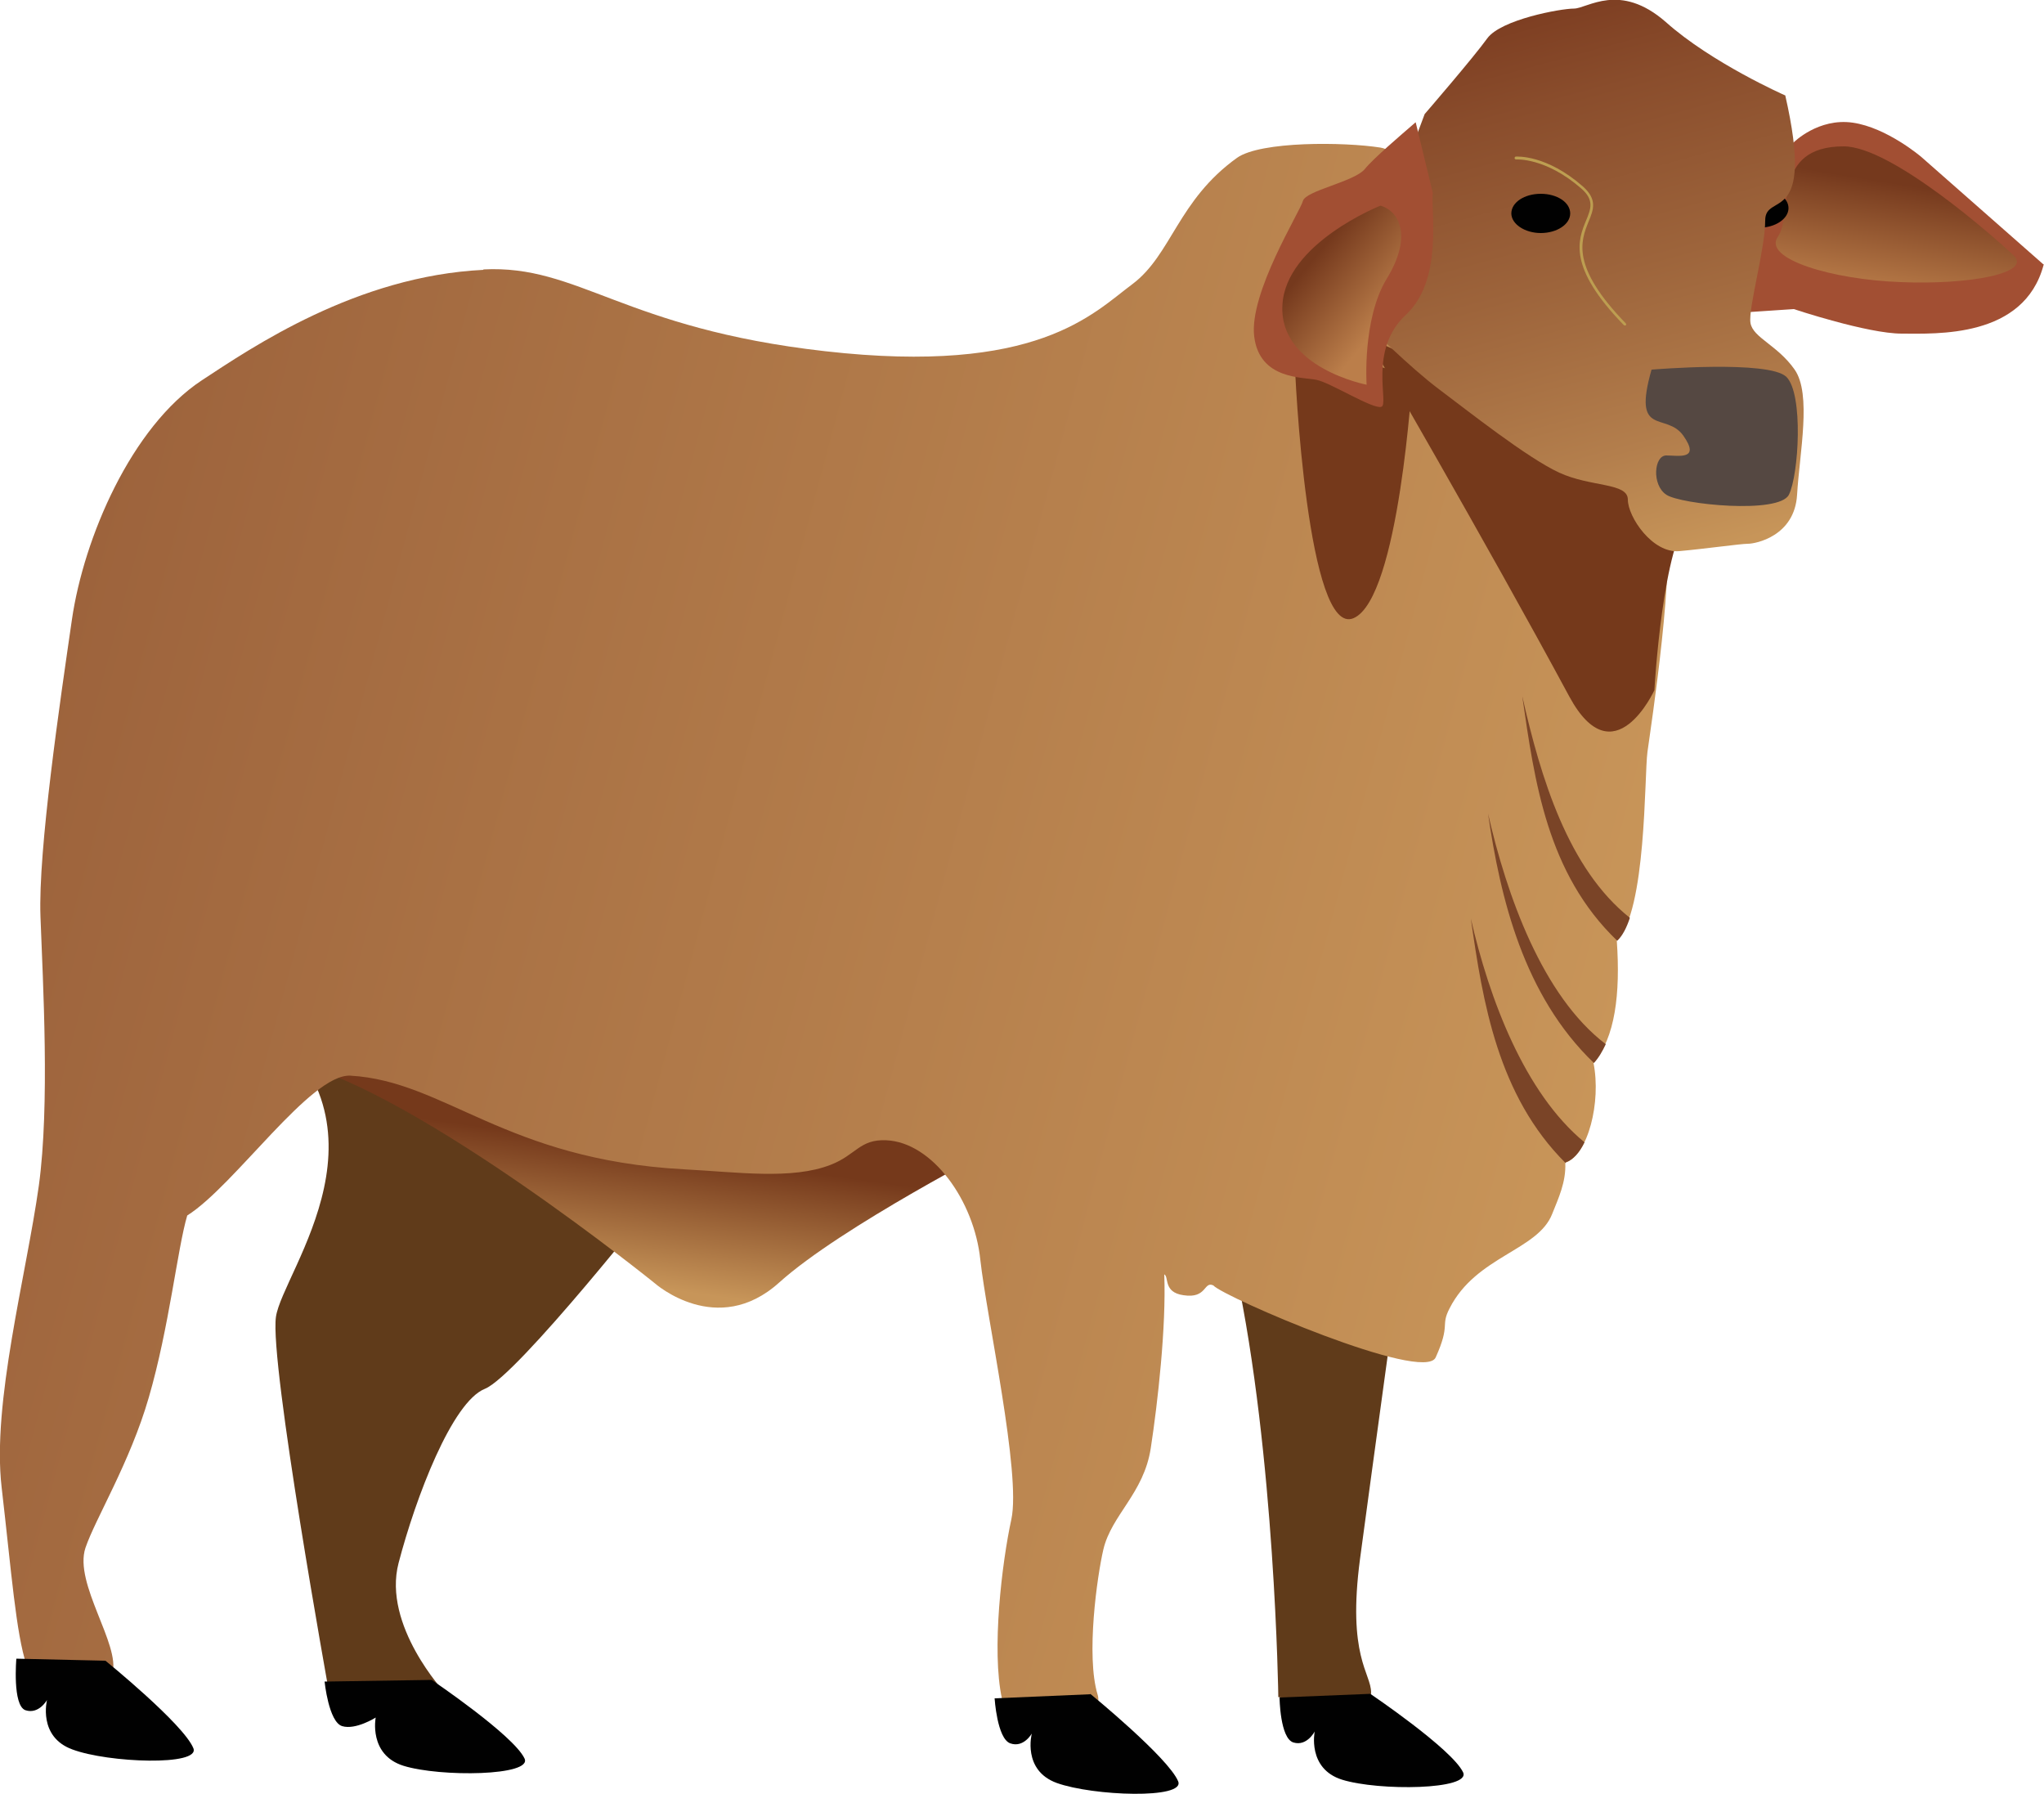 
        <svg xmlns:rdf="http://www.w3.org/1999/02/22-rdf-syntax-ns#" xmlns="http://www.w3.org/2000/svg" xmlns:cc="https://creativecommons.org/ns" xmlns:xlink="http://www.w3.org/1999/xlink" xmlns:dc="https://www.dublincore.org/specifications/dublin-core/dcmi-terms/" x="0px" y="0px" width="500px" height="438.8px" viewBox="0 0 500 438.8" xml:space="preserve">
            <title>bos taurus (cow) 9</title>
            <desc xmlns:ian_image_library="https://ian.umces.edu/media-library/">
                <ian_image_library:title>bos taurus (cow) 9</ian_image_library:title>
                <ian_image_library:descr><p>Side view of a brown cow</p></ian_image_library:descr>
                <ian_image_library:scene>
                    <ian_image_library:contains>bos taurus, cow</ian_image_library:contains>
                    <ian_image_library:when>2024-12-06</ian_image_library:when>
                </ian_image_library:scene>
            </desc>
            
             <defs><linearGradient id="ian_symbols_19adfebef422c814a57eb27911af265e" x1="69.2" y1="313.9" x2="64.6" y2="281" gradientTransform="translate(221.5) rotate(-180) scale(1 -1)" gradientUnits="userSpaceOnUse"><stop offset="0" stop-color="#c79559"></stop><stop offset="1" stop-color="#75391b"></stop></linearGradient><linearGradient id="ian_symbols_19adfebef422c814a57eb27911af265e1" x1="3652.7" y1="281.3" x2="4031" y2="179.9" gradientTransform="translate(4040.3) rotate(-180) scale(1 -1)" gradientUnits="userSpaceOnUse"><stop offset="0" stop-color="#7b3a1f"></stop><stop offset="0" stop-color="#c89559"></stop><stop offset="1" stop-color="#9d633c"></stop></linearGradient><linearGradient id="ian_symbols_19adfebef422c814a57eb27911af265e2" x1="-240.5" y1="72.9" x2="-245" y2="45.3" gradientTransform="translate(221.5) rotate(-180) scale(1 -1)" gradientUnits="userSpaceOnUse"><stop offset="0" stop-color="#bb7e4a"></stop><stop offset="1" stop-color="#75391d"></stop></linearGradient><linearGradient id="ian_symbols_19adfebef422c814a57eb27911af265e3" x1="-187.5" y1="136.8" x2="-149.4" y2="-2.2" gradientTransform="translate(221.5) rotate(-180) scale(1 -1)" gradientUnits="userSpaceOnUse"><stop offset="0" stop-color="#c79559"></stop><stop offset=".2" stop-color="#b37e4c"></stop><stop offset=".5" stop-color="#9d643b"></stop><stop offset=".8" stop-color="#8a4d2c"></stop><stop offset="1" stop-color="#7a3a1f"></stop></linearGradient><linearGradient id="ian_symbols_19adfebef422c814a57eb27911af265e4" x1="-117.8" y1="77.2" x2="-100.2" y2="62.8" xlink:href="#ian_symbols_19adfebef422c814a57eb27911af265e2"></linearGradient></defs><g id="ian_symbols_e020f9b660e4d924b979be784d740d7a"><path d="M342.3,310.9s-6.4,46.4-9.6,70.3c-3.2,24,2.7,28,2.7,32.8s-22.7,1.1-22.7,1.1c0,0-.8-59.5-10.4-104.2" fill="#603b1a"></path><path d="M161.8,291.8s-35.2,44.7-43.2,47.9c-8,3.2-16.9,26.5-21.1,42.6-4,15.3,11.3,31.7,11.3,31.7h-28.3s-14.6-80.7-13-91.9c1.6-11.2,31.9-47.9-6.4-75.1" fill="#603b1a"></path><path d="M72.2,259.9c30.9,7.8,88,54,88,54,0,0,15.2,13.5,30.4-.2,15.2-13.7,54-33.6,54-33.6" fill="url(#ian_symbols_19adfebef422c814a57eb27911af265e)"></path><path d="M118.3,66c-31.1,1.5-56.7,19-68.9,27-17.3,11.4-28.9,38.6-31.8,58.5-2.9,20-8.3,56.4-7.7,72.7.6,16.3,2.3,46.1-.4,65.8-3.1,22.1-11.5,53.1-9.1,73.8,2.4,20.7,3.5,35.7,6.1,43.5,1.6,4.9,18.3,11.6,21,2,2-7-9.5-22-6.6-30.7,2.4-7.1,10.9-20.9,15.5-36.8,5-17.2,7-36.4,9.4-44.5,11.6-7.3,30.2-34.7,39.9-34.2,23.1,1.3,37.9,20.5,81.5,22.9,13.4.7,26.5,2.6,36-1.1,6.2-2.4,7.1-6.3,13.6-6,11.3.5,21.5,14.8,23,29.2,1.6,14.4,10,52.3,7.6,63.5-2.3,10.5-4.9,32.1-2.3,43.9,2.7,12.2,25.8,7.1,23.4-1-2.9-9.5-.1-29.1,1.4-35.5,2-8.5,9.9-13.7,11.6-24.8,1.7-11.1,3.8-29.7,3.3-42.5,1.2.6-.3,4.4,4.7,5.1,5.8.9,4.9-3.5,7.3-2.4,2.4,2.8,51.6,24,54.4,17.6,3.7-8.2,1.1-7.6,3.4-12,6.5-12.8,21.6-14.1,25.1-23.1,1.5-3.8,3.4-7.7,3.2-12.5,5.6-1.9,8.8-14.9,6.9-24.4,5.3-6.2,6.6-16.9,5.7-29.9,7.3-7.2,6.7-40.3,7.5-46.2.8-5.9,7.2-47.4,4.1-57.1-3.1-9.6-55.9-88.6-69.4-90.7-8.9-1.4-29.3-1.6-35.1,2.5-14.5,10.4-16,23.7-25.6,30.9-9.7,7.2-23.2,22.3-75.2,16.4-49.5-5.6-60.2-21.2-83.6-20Z" fill="url(#ian_symbols_19adfebef422c814a57eb27911af265e1)"></path><path d="M372.4,170.4c4.5,19.9,11.2,42.1,26.3,54.1-.8,2.4-1.8,4.4-3.1,5.6-17.2-16.5-20.2-39-23.2-59.6Z" fill="#7a4427"></path><path d="M392.8,255.4c-.8,1.7-1.7,3.3-2.9,4.6-17.2-16.5-22.9-40.3-25.9-61,4.6,20.1,13.3,44.6,28.8,56.4Z" fill="#7a4427"></path><path d="M359.8,224.7c4.5,19.6,13.1,42.6,27.8,54.7-1.2,2.5-2.8,4.3-4.6,4.9,0,0,0,.1,0,.2-16.6-16.5-20.3-39.4-23.2-59.8Z" fill="#7a4427"></path><path d="M345.5,92.1s-3.2,54.3-14.4,59.1c-11.2,4.8-14.4-59.1-14.4-63.9s28.7,4.8,28.7,4.8Z" fill="#75391b"></path><path d="M334.4,82.5s28.8,49.5,49.5,87.9c10.9,20.1,20.8-1.6,20.8-1.6,0,0,2-36.4,9-42.9,7-6.6-79.3-43.3-79.3-43.3Z" fill="#75391b"></path><path d="M500,64.8l-30-26.4s-8.4-7.2-16.8-8.4c-8.4-1.2-14.4,4.8-14.4,4.8l-16.8,10.8-1.2,31.2,18-1.2s18,6,26.4,6,29.9,1.2,34.7-16.8Z" fill="#a24f33"></path><path d="M451,35.8c11.7,0,36.7,22.1,41.5,26.6,4.8,4.4-10.8,7.3-27.5,6.6-16.8-.6-33.9-5.7-30.1-11.1,3.8-5.4-1.7-22.1,16.1-22.1Z" fill="url(#ian_symbols_19adfebef422c814a57eb27911af265e2)"></path><path d="M423.1,50.9c0,2.7,3.2,4.8,7.2,4.8s7.2-2.2,7.2-4.8-3.2-4.8-7.2-4.8-7.2,2.1-7.2,4.8Z" fill="#010101"></path><path d="M436.6,23.3s-17.9-7.9-29.1-17.9c-11.3-9.9-19.2-3.3-22.5-3.3s-17.9,2.7-21.2,7.3c-3.3,4.6-15.3,18.5-15.3,18.5l-11.5,30.7-2.4,21s10.2,10.2,17.4,15.6c7.2,5.4,21.6,16.8,29.4,20.4,7.8,3.6,16.8,2.4,16.8,6.6s6,13.2,12.6,12.6c6.6-.6,15-1.8,16.8-1.8s11.4-1.8,12-12c.6-10.2,3.6-24.6-.6-30.6-4.2-6-10.2-7.8-10.8-11.4-.6-3.6,3.6-18,3.6-25.1s12.3,1.8,4.9-30.6Z" fill="url(#ian_symbols_19adfebef422c814a57eb27911af265e3)"></path><path d="M397.4,79.6c0,0-.2,0-.2-.1-13.8-14.2-11.2-20.8-9.2-25.6,1.2-2.9,2-5-1.2-7.8-8.7-7.6-15.9-7.1-15.9-7.1-.2,0-.4-.1-.4-.3s.1-.4.3-.4c.3,0,7.5-.5,16.4,7.3,3.6,3.2,2.6,5.7,1.4,8.6-1.9,4.7-4.4,11,9.1,24.9.1.1.1.4,0,.5,0,0-.2,0-.2,0Z" fill="#bd9e51"></path><path d="M404.1,90.4s28.7-2.4,32.9,1.8c4.2,4.2,3,24,.6,28.8-2.4,4.8-26.4,2.4-30,0-3.6-2.4-3-9.6,0-9.6s8.4,1.2,4.2-4.8c-4.2-6-12.6.6-7.8-16.2Z" fill="#554842"></path><path d="M350.5,47.2c-.6,3.9,2.7,21.2-6.6,29.8-9.3,8.6-4,21.9-6,22.5-2,.7-12.6-6-15.9-6.6-3.3-.7-13.9,0-15.2-10.6-1.3-10.6,11.2-30.5,11.9-33.1.6-2.6,12.6-4.7,15.2-7.9,1.9-2.4,8.8-8.3,12.4-11.4" fill="#a24f33"></path><path d="M337.7,50.3s-23.3,9.2-24,24.4c-.8,15.3,20.6,19.4,20.6,19.4,0,0-1.1-16,4.9-25.9,6.1-9.9,3.5-16.4-1.5-17.9Z" fill="url(#ian_symbols_19adfebef422c814a57eb27911af265e4)"></path><path d="M369.7,52.2c0,2.6,3.3,4.8,7.2,4.8s7.2-2.1,7.2-4.8-3.2-4.8-7.2-4.8-7.2,2.1-7.2,4.8Z" fill="#010101"></path><path d="M335.2,414.3s20,13.5,22.7,19.2c2,4.3-20.6,4.6-29.6,1.8-8.6-2.7-6.7-11.8-6.7-11.8,0,0-1.9,3.7-5.2,2.7-3.3-1-3.4-11-3.4-11l22.2-.9Z" fill="#010101"></path><path d="M266.7,414.3s19.1,15.6,21.5,21.4c1.8,4.4-20.8,3.6-29.7.4-8.5-3.1-6.1-12.1-6.1-12.1,0,0-2,3.6-5.3,2.4-3.2-1.2-3.8-11-3.8-11l23.4-1Z" fill="#010101"></path><path d="M105.6,410.9s20,13.5,22.7,19.2c2.1,4.3-20.6,4.6-29.6,1.8-8.6-2.7-6.8-11.8-6.8-11.8,0,0-4.9,3.1-8.2,2.1-3.3-1-4.3-10.9-4.3-10.9l26.1-.4Z" fill="#010101"></path><path d="M25.8,406.2s19.1,15.5,21.5,21.4c1.8,4.4-20.8,3.6-29.6.3-8.5-3.1-6.2-12.1-6.2-12.1,0,0-2,3.6-5.3,2.5-3.2-1.2-2.2-12.6-2.2-12.6l21.8.5Z" fill="#010101"></path></g></svg> 